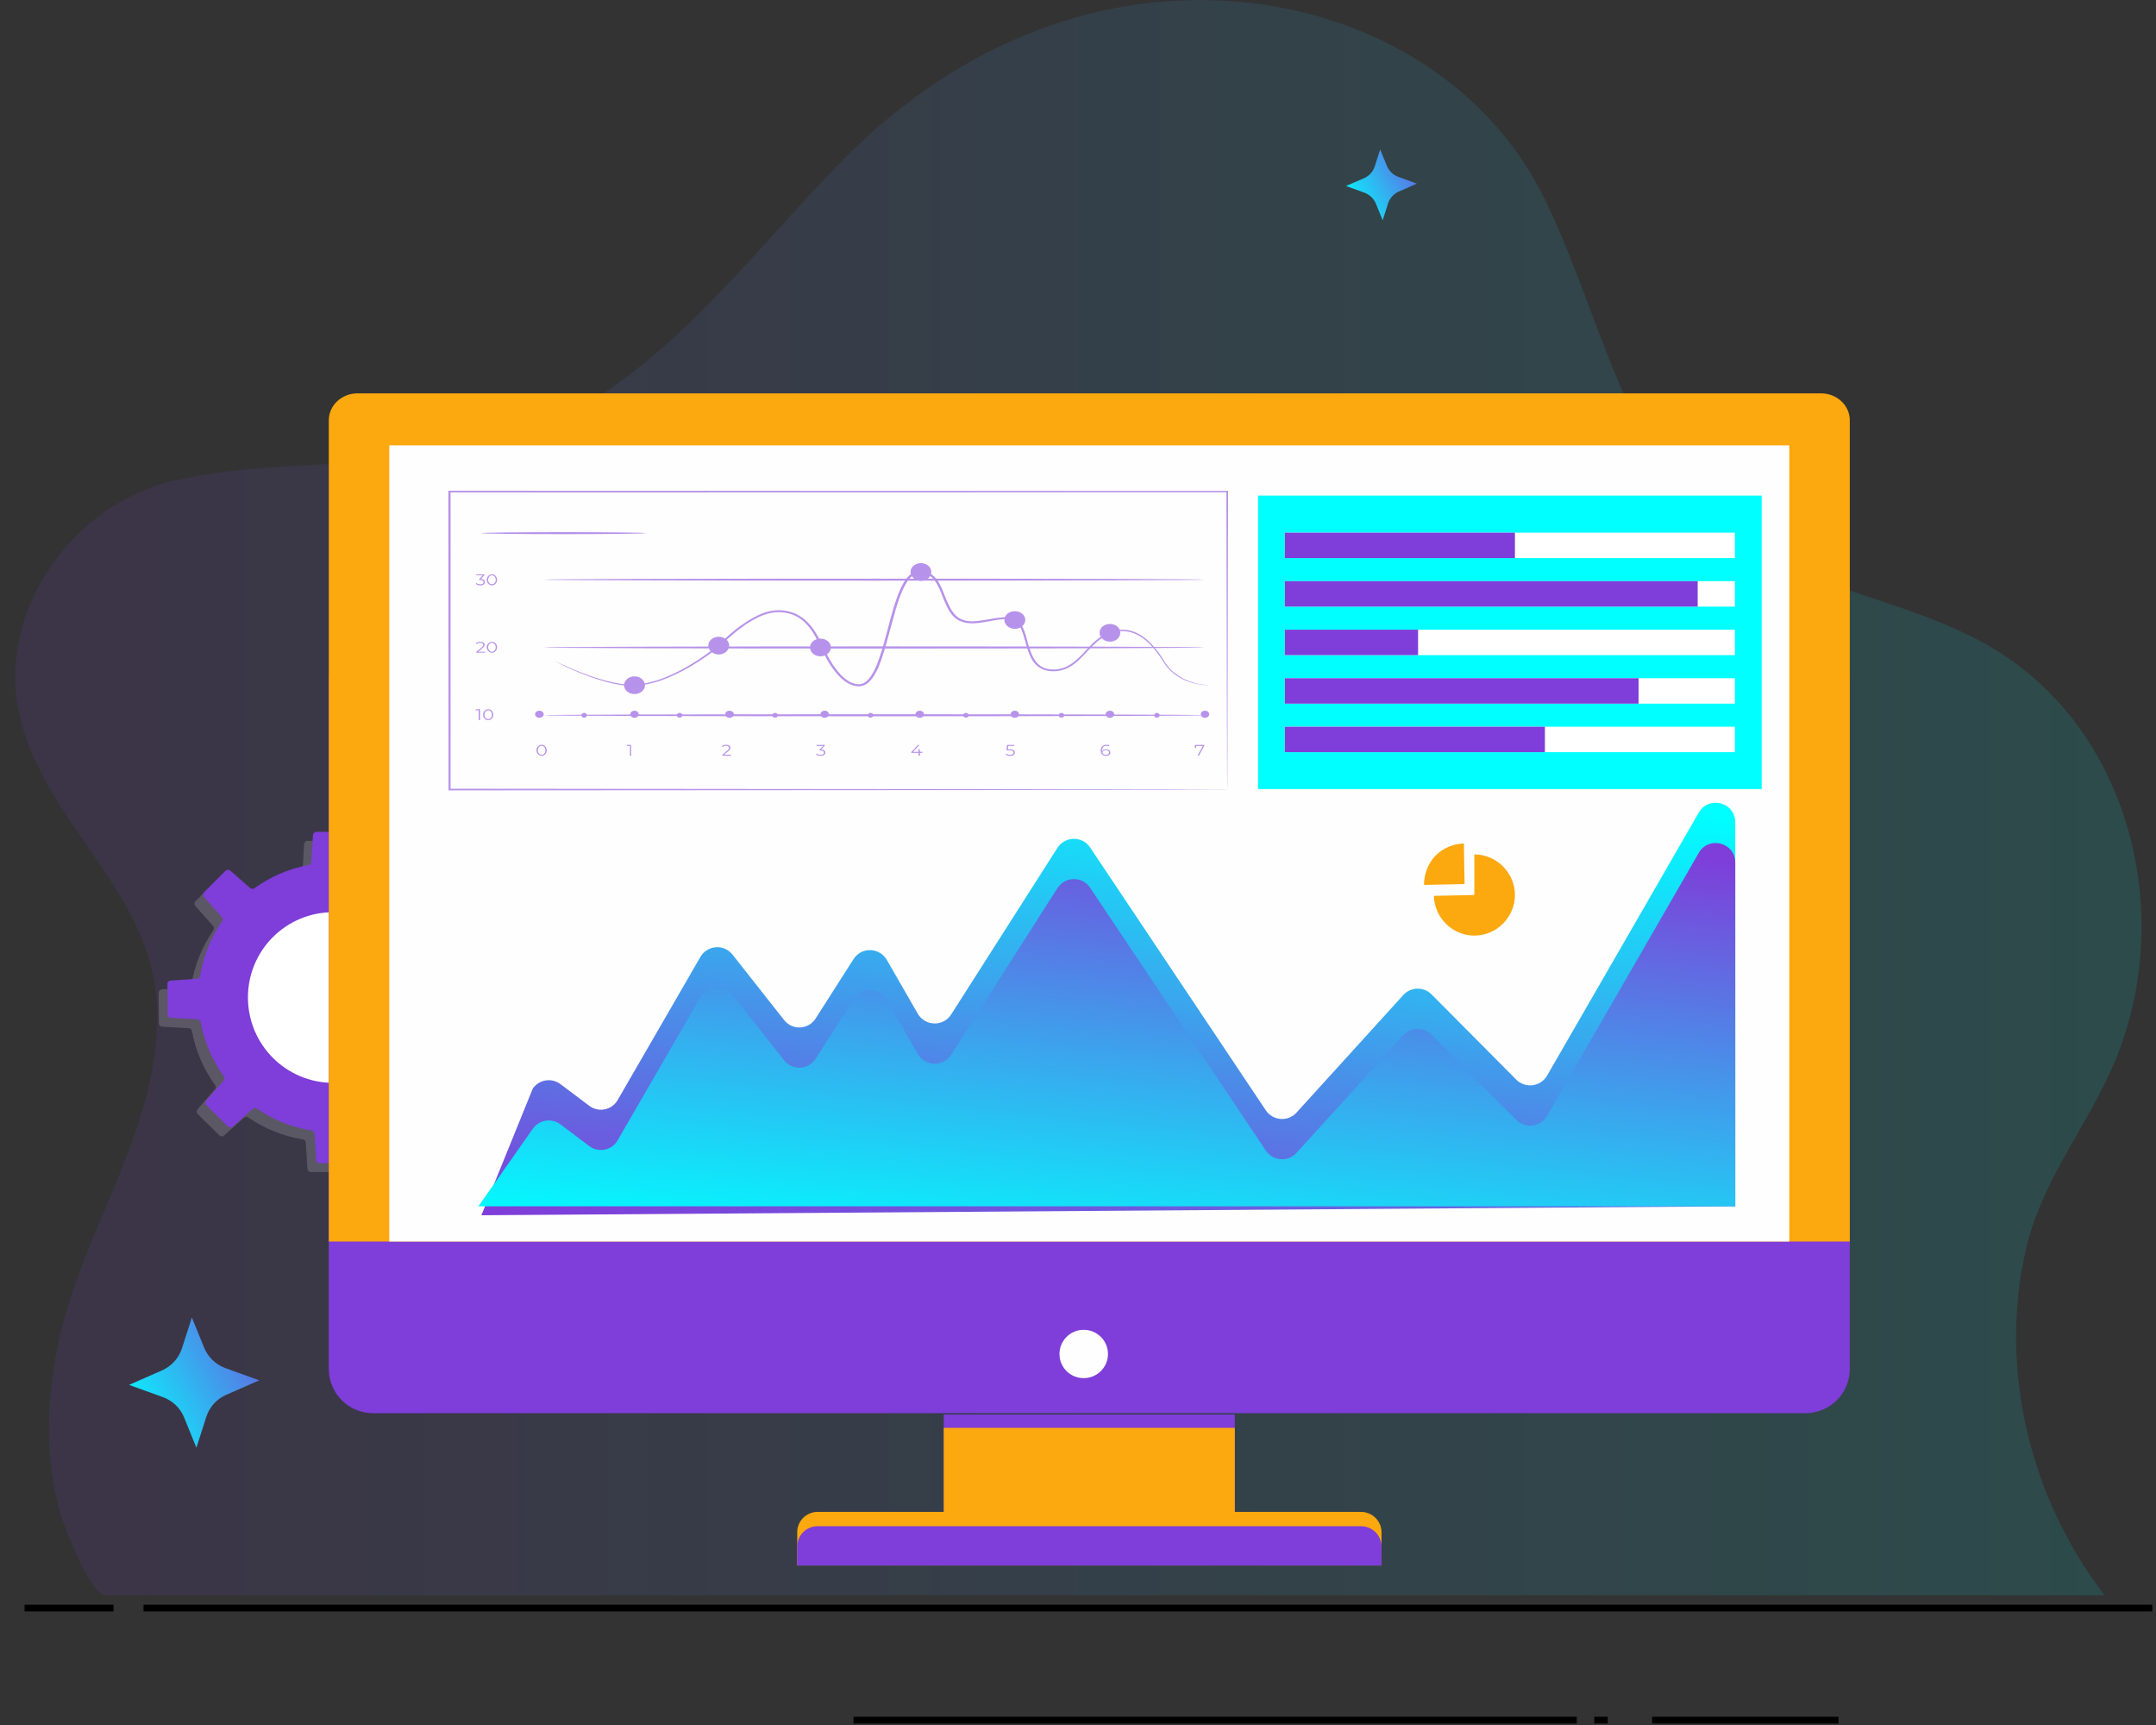 <?xml version="1.0" encoding="UTF-8"?>
<svg xmlns="http://www.w3.org/2000/svg" version="1.2" viewBox="0 0 1280 1024" width="1280" height="1024">
  <rect x="0" y="0" width="1280" height="1024" fill="#333333" stroke="none"/>
  <title>3</title>
  <defs>
    <linearGradient id="g1" x2="1" gradientUnits="userSpaceOnUse" gradientTransform="matrix(1262.374,0,0,947,9,0)">
      <stop offset="0" stop-color="#7f3dd9"></stop>
      <stop offset="1" stop-color="#00ffff"></stop>
    </linearGradient>
    <linearGradient id="g2" x2="1" gradientUnits="userSpaceOnUse" gradientTransform="matrix(-106.389,60.014,-60.014,-106.389,203.934,831.186)">
      <stop offset="0" stop-color="#7f3dd9"></stop>
      <stop offset="1" stop-color="#00ffff"></stop>
    </linearGradient>
    <linearGradient id="g3" x2="1" gradientUnits="userSpaceOnUse" gradientTransform="matrix(-57.911,32.668,-32.668,-57.911,868.443,115.414)">
      <stop offset="0" stop-color="#7f3dd9"></stop>
      <stop offset="1" stop-color="#00ffff"></stop>
    </linearGradient>
    <linearGradient id="g4" x2="1" gradientUnits="userSpaceOnUse" gradientTransform="matrix(34.801,-315.884,721.606,79.499,587.129,754.553)">
      <stop offset="0" stop-color="#7f3dd9"></stop>
      <stop offset="1" stop-color="#00ffff"></stop>
    </linearGradient>
    <linearGradient id="g5" x2="1" gradientUnits="userSpaceOnUse" gradientTransform="matrix(-30.346,290.961,-742.615,-77.451,713.287,476.586)">
      <stop offset="0" stop-color="#7f3dd9"></stop>
      <stop offset="1" stop-color="#00ffff"></stop>
    </linearGradient>
  </defs>
  <style>
		.s0 { fill: url(#g1) } 
		.s1 { fill: none;stroke: #000000;stroke-miterlimit:10;stroke-width: 4 } 
		.s2 { fill: url(#g2) } 
		.s3 { fill: url(#g3) } 
		.s4 { fill: #000000 } 
		.s5 { fill: #cccccc } 
		.s6 { fill: #7f3dd9 } 
		.s7 { fill: #ffffff } 
		.s8 { fill: #fca80f } 
		.s9 { fill: #fefefe } 
		.s10 { fill: #00ffff } 
		.s11 { fill: url(#g4) } 
		.s12 { fill: url(#g5) } 
	</style>
  <g id="Layer 1">
    <g id="&lt;Group&gt;" style="opacity: .12">
      <g id="&lt;Group&gt;">
        <g id="&lt;Group&gt;">
          <path id="&lt;Path&gt;" class="s0" d="m63 947c-8.4 0-20.9-31.6-23.1-37-14.2-36.3-13.1-77.8-4.7-115.3 14.5-65 58.4-123.9 58.2-192.1-0.2-72.3-66.6-111.6-81.8-178-14.3-62.6 32.9-126.6 92.8-139.5 84.8-18.3 165.2 2.4 243.8-45.2 60.6-36.7 103.6-95.8 153.4-146.1 59.4-60 137.2-97.3 222.7-93.5 80.8 3.6 158 45.1 193.7 119.7 24.7 51.7 38.2 108.5 68.5 157.5 42.2 68.2 127.3 69 191.6 104.4 83 45.9 112.3 152.3 81.1 238.9-15.5 43-46.2 76-56.6 121.7-16.1 70.5 2.9 147.5 46.9 204.5 0 0-1184.6 0-1186.5 0z"></path>
        </g>
      </g>
    </g>
    <g id="&lt;Group&gt;">
      <path id="&lt;Path&gt;" class="s1" d="m67.4 954.6h-52.8"></path>
      <path id="&lt;Path&gt;" class="s1" d="m1277.8 954.6h-34.9-1157.7"></path>
    </g>
    <g id="&lt;Group&gt;">
      <path id="&lt;Path&gt;" class="s1" d="m980.9 1021.1h110.6"></path>
      <path id="&lt;Path&gt;" class="s1" d="m946.5 1021.1h8"></path>
      <path id="&lt;Path&gt;" class="s1" d="m506.7 1021.1h429.4"></path>
    </g>
    <path id="&lt;Path&gt;" class="s2" d="m113.9 782.1l7.3 17.9c2.3 5.6 6.8 10 12.5 12.1l20.2 7.3-19.6 8.6c-5.6 2.4-9.9 7.2-11.8 13l-5.9 18.4-7.3-18c-2.3-5.6-6.8-9.9-12.5-12l-20.2-7.3 19.6-8.6c5.6-2.5 9.9-7.2 11.8-13z"></path>
    <path id="&lt;Path&gt;" class="s3" d="m819.4 88.7l4 9.8c1.3 3 3.7 5.4 6.8 6.5l11 4-10.7 4.7c-3 1.3-5.4 3.9-6.4 7l-3.2 10.1-4-9.8c-1.2-3.1-3.7-5.4-6.8-6.6l-11-4 10.7-4.6c3.1-1.4 5.4-3.9 6.4-7.1z"></path>
    <g id="&lt;Group&gt;">
      <g id="&lt;Group&gt;">
        <g id="&lt;Group&gt;" style="opacity: .22">
          <path id="&lt;Path&gt;" class="s4" d="m291 605.5l-0.1-18.1c0-1.1-0.8-2-1.9-2.1l-15.9-0.9c-0.9 0-1.7-0.7-1.8-1.6-2.2-11.9-7-22.8-13.8-32.2-0.5-0.8-0.5-1.7 0.1-2.4l9.7-11.1c1.4-1.6 1.3-2.8 0.6-3.6l-12.9-12.7c-0.7-0.8-2-0.8-2.7-0.1l-12 10.6c-0.6 0.6-1.6 0.7-2.4 0.2-9.5-6.6-20.6-11.2-32.5-13.1-0.9-0.1-1.6-0.8-1.7-1.7-0.2-3.5-0.8-12.1-1-15.8-0.1-1.1-1-1.9-2-1.9l-18.2 0.1c-1 0-1.9 0.8-2 1.9l-0.9 15.9c0 0.9-0.7 1.7-1.6 1.8-11.9 2.2-22.8 7-32.2 13.8-0.8 0.6-1.7 0.5-2.4-0.1l-11.1-9.6c-1.6-1.5-2.8-1.4-3.6-0.7l-12.7 12.9c-0.8 0.8-0.8 2-0.1 2.8l10.6 11.9c0.6 0.6 0.7 1.6 0.2 2.4-6.6 9.5-11.2 20.6-13.1 32.5-0.1 0.9-0.8 1.6-1.7 1.7-3.5 0.2-12.1 0.8-15.8 1-1.1 0.1-1.9 1-1.9 2l0.1 18.2c0 1 0.8 1.9 1.9 2l15.9 0.9c0.9 0 1.7 0.7 1.8 1.6 2.2 11.9 7 22.8 13.8 32.2 0.6 0.8 0.5 1.8-0.1 2.4l-9.7 11.1c-1.4 1.6-1.3 2.8-0.6 3.6l12.9 12.7c0.7 0.8 2 0.8 2.8 0.1l11.9-10.6c0.6-0.6 1.6-0.7 2.4-0.2 9.5 6.6 20.6 11.2 32.5 13.1 0.9 0.1 1.6 0.8 1.7 1.8 0.2 3.4 0.8 12 1 15.8 0.1 1 1 1.8 2 1.8l18.2-0.1c1 0 1.9-0.8 2-1.9l0.9-15.9c0-0.9 0.7-1.7 1.6-1.8 11.9-2.2 22.8-7 32.2-13.8 0.8-0.5 1.7-0.5 2.4 0.1l11.1 9.7c1.6 1.4 2.8 1.3 3.6 0.6l12.7-12.9c0.8-0.7 0.8-1.9 0.1-2.7l-10.6-12c-0.6-0.6-0.7-1.6-0.2-2.4 6.6-9.5 11.2-20.6 13.1-32.5 0.1-0.9 0.8-1.6 1.8-1.7 3.4-0.2 12-0.8 15.7-1 1.1-0.1 1.9-1 1.9-2z"></path>
          <path id="&lt;Path&gt;" class="s5" d="m291 605.5l-0.1-18.1c0-1.1-0.8-2-1.9-2.1l-15.9-0.9c-0.9 0-1.7-0.7-1.8-1.6-2.2-11.9-7-22.8-13.8-32.2-0.5-0.8-0.5-1.7 0.1-2.4l9.7-11.1c1.4-1.6 1.3-2.8 0.6-3.6l-12.9-12.7c-0.7-0.8-2-0.8-2.7-0.1l-12 10.6c-0.6 0.6-1.6 0.7-2.4 0.2-9.5-6.6-20.6-11.2-32.5-13.1-0.9-0.1-1.6-0.8-1.7-1.7-0.2-3.5-0.8-12.1-1-15.8-0.1-1.1-1-1.9-2-1.9l-18.2 0.1c-1 0-1.9 0.8-2 1.9l-0.9 15.9c0 0.9-0.7 1.7-1.6 1.8-11.9 2.2-22.8 7-32.2 13.8-0.8 0.6-1.7 0.5-2.4-0.1l-11.1-9.6c-1.6-1.5-2.8-1.4-3.6-0.7l-12.7 12.9c-0.8 0.8-0.8 2-0.1 2.8l10.6 11.9c0.6 0.6 0.7 1.6 0.2 2.4-6.6 9.5-11.2 20.6-13.1 32.5-0.1 0.9-0.8 1.6-1.7 1.7-3.5 0.2-12.1 0.8-15.8 1-1.1 0.1-1.9 1-1.9 2l0.1 18.2c0 1 0.8 1.9 1.9 2l15.9 0.9c0.9 0 1.7 0.7 1.8 1.6 2.2 11.9 7 22.8 13.8 32.2 0.6 0.8 0.5 1.8-0.1 2.4l-9.7 11.1c-1.4 1.6-1.3 2.8-0.6 3.6l12.9 12.7c0.7 0.8 2 0.8 2.8 0.1l11.9-10.6c0.6-0.6 1.6-0.7 2.4-0.2 9.5 6.6 20.6 11.2 32.5 13.1 0.9 0.1 1.6 0.8 1.7 1.8 0.2 3.4 0.8 12 1 15.8 0.1 1 1 1.8 2 1.8l18.2-0.1c1 0 1.9-0.8 2-1.9l0.9-15.9c0-0.9 0.7-1.7 1.6-1.8 11.9-2.2 22.8-7 32.2-13.8 0.8-0.5 1.7-0.5 2.4 0.1l11.1 9.7c1.6 1.4 2.8 1.3 3.6 0.6l12.7-12.9c0.8-0.7 0.8-1.9 0.1-2.7l-10.6-12c-0.6-0.6-0.7-1.6-0.2-2.4 6.6-9.5 11.2-20.6 13.1-32.5 0.1-0.9 0.8-1.6 1.8-1.7 3.4-0.2 12-0.8 15.7-1 1.1-0.1 1.9-1 1.9-2z"></path>
        </g>
        <g id="&lt;Group&gt;">
          <g id="&lt;Group&gt;">
            <path id="&lt;Path&gt;" class="s6" d="m296.2 600.2l-0.1-18.1c0-1.1-0.8-2-1.9-2l-15.9-0.9c-0.9-0.1-1.6-0.7-1.8-1.6-2.2-11.9-7-22.9-13.8-32.3-0.5-0.7-0.5-1.7 0.1-2.4l9.7-11c1.4-1.7 1.4-2.9 0.6-3.6l-12.9-12.8c-0.7-0.7-1.9-0.8-2.7-0.1l-12 10.7c-0.6 0.6-1.6 0.6-2.3 0.1-9.6-6.6-20.7-11.1-32.6-13-0.9-0.2-1.6-0.9-1.7-1.8-0.2-3.5-0.7-12-1-15.8-0.1-1.1-1-1.9-2-1.9l-18.1 0.1c-1.1 0-2 0.9-2 1.9l-1 16c0 0.9-0.7 1.6-1.6 1.8-11.8 2.2-22.8 7-32.2 13.8-0.7 0.5-1.7 0.5-2.4-0.1l-11.1-9.7c-1.6-1.5-2.8-1.4-3.6-0.6l-12.7 12.8c-0.8 0.8-0.8 2-0.1 2.8l10.6 11.9c0.6 0.7 0.7 1.7 0.2 2.4-6.6 9.6-11.2 20.6-13.1 32.6-0.1 0.9-0.8 1.6-1.7 1.6-3.5 0.2-12 0.8-15.8 1.1-1.1 0-1.9 0.9-1.9 2l0.1 18.1c0 1.1 0.8 1.9 1.9 2l16 0.9c0.9 0.1 1.6 0.7 1.7 1.6 2.2 11.9 7 22.8 13.8 32.3 0.6 0.7 0.5 1.7-0.1 2.4l-9.6 11c-1.5 1.7-1.4 2.9-0.7 3.6l12.9 12.8c0.8 0.7 2 0.8 2.8 0l11.9-10.6c0.7-0.6 1.6-0.6 2.4-0.1 9.5 6.6 20.6 11.1 32.5 13 0.9 0.2 1.6 0.9 1.7 1.8 0.2 3.5 0.8 12 1 15.8 0.1 1.1 1 1.9 2.1 1.8h18.1c1 0 1.9-0.9 2-1.9l0.9-16c0-0.9 0.7-1.6 1.6-1.8 11.9-2.2 22.8-7 32.2-13.8 0.8-0.5 1.8-0.5 2.4 0.1l11.1 9.7c1.7 1.4 2.8 1.4 3.6 0.6l12.7-12.8c0.8-0.8 0.8-2 0.1-2.8l-10.6-11.9c-0.6-0.7-0.7-1.7-0.1-2.4 6.5-9.6 11.1-20.6 13-32.6 0.1-0.9 0.9-1.6 1.8-1.6 3.5-0.3 12-0.8 15.8-1.1 1 0 1.8-0.9 1.8-2z"></path>
          </g>
        </g>
      </g>
      <path id="&lt;Path&gt;" fill-rule="evenodd" class="s7" d="m197.8 642.8c-28 0-50.6-22.7-50.6-50.7 0-28 22.6-50.6 50.6-50.6 28 0 50.6 22.6 50.6 50.6 0 28-22.6 50.7-50.6 50.7z"></path>
    </g>
    <path id="&lt;Path&gt;" class="s6" d="m1071.9 838.9h-850.4c-14.5 0-26.3-11.7-26.3-26.3v-408.7c0-14.5 11.8-26.3 26.3-26.3h850.4c14.5 0 26.3 11.8 26.3 26.3v408.7c0 14.6-11.8 26.3-26.3 26.3z"></path>
    <path id="&lt;Path&gt;" class="s8" d="m195.2 737v-487.5c0-8.8 7.6-16 17.1-16h868.8c9.5 0 17.1 7.2 17.1 16v487.5"></path>
    <g id="&lt;Group&gt;">
      <path id="&lt;Path&gt;" fill-rule="evenodd" class="s9" d="m1062.3 264.4v472.6h-831.2v-472.6z"></path>
    </g>
    <g id="&lt;Group&gt;">
      <path id="&lt;Path&gt;" fill-rule="evenodd" class="s6" d="m733.1 839.7v61h-172.8v-61z"></path>
      <path id="&lt;Path&gt;" fill-rule="evenodd" class="s8" d="m733.1 847.6v61h-172.8v-61z"></path>
      <path id="&lt;Path&gt;" class="s8" d="m820.2 909.6v19.7h-346.9v-19.7c0-6.7 5.4-12.1 12.1-12.1h322.6c6.7 0 12.2 5.4 12.2 12.1z"></path>
      <path id="&lt;Path&gt;" class="s6" d="m820.2 918.1v11.2h-346.9v-11.2c0-6.7 5.4-12.1 12.1-12.1h322.6c6.7 0 12.2 5.4 12.2 12.1z"></path>
    </g>
    <path id="&lt;Path&gt;" fill-rule="evenodd" class="s9" d="m643.4 818.1c-8 0-14.4-6.4-14.4-14.3 0-8 6.4-14.4 14.4-14.4 7.9 0 14.4 6.4 14.4 14.4 0 7.9-6.5 14.3-14.4 14.3z"></path>
    <g id="&lt;Group&gt;" style="opacity: .56">
      <g id="&lt;Group&gt;">
        <g id="&lt;Group&gt;">
          <g id="&lt;Group&gt;">
            <path id="&lt;Path&gt;" class="s6" d="m728.6 468.7c0 0 0-1.1 0-3.1q0-3.2-0.1-9.2c0-8.1 0-20-0.1-35.3-0.1-30.5-0.1-74.7-0.3-129.3l0.5 0.4c-119.8 0-282.6 0.1-461.7 0.1l0.6-0.5c0 62.2 0 122.1 0 176.9l-0.6-0.5c134.4 0.1 249.7 0.2 331.5 0.3 40.9 0 73.4 0.1 95.8 0.1 11.1 0 19.7 0.1 25.5 0.1q4.4 0 6.7 0c1.4 0 2.2 0 2.2 0q0 0-2.2 0.1-2.2 0-6.5 0c-5.8 0-14.4 0-25.5 0.1-22.2 0-54.7 0-95.6 0.1-81.9 0.1-197.4 0.1-331.9 0.2h-0.6v-0.5c0-54.8-0.1-114.7-0.1-176.9v-0.5h0.7c179.1 0 341.9 0.1 461.7 0.1h0.5v0.4c-0.1 54.7-0.2 98.9-0.3 129.6 0 15.2 0 27.1-0.1 35.1q0 6 0 9.1-0.1 3.1-0.1 3.1z"></path>
          </g>
        </g>
      </g>
      <g id="&lt;Group&gt;">
        <g id="&lt;Group&gt;">
          <g id="&lt;Group&gt;">
            <g id="&lt;Group&gt;">
              <path id="&lt;Compound Path&gt;" class="s6" d="m285 421v6.5h-0.8v-5.9h-1.8v-0.6z"></path>
              <path id="&lt;Compound Path&gt;" fill-rule="evenodd" class="s6" d="m289.8 427.5c-1.6 0-3-1.4-3-3.2 0-1.8 1.4-3.3 3-3.3 1.7 0 3.1 1.5 3.1 3.3 0 1.8-1.4 3.2-3.1 3.2zm2.3-3.2c0-1.5-1-2.7-2.3-2.7-1.2 0-2.2 1.2-2.2 2.7 0 1.4 1 2.6 2.2 2.6 1.3 0 2.3-1.2 2.3-2.6z"></path>
            </g>
          </g>
          <g id="&lt;Group&gt;">
            <g id="&lt;Group&gt;">
              <path id="&lt;Compound Path&gt;" class="s6" d="m288.1 386.9v0.5h-5.4v-0.4l3.2-2.6c0.9-0.8 1-1.2 1-1.6 0-0.8-0.6-1.2-1.8-1.2q-1.3 0-2 0.7l-0.6-0.4c0.6-0.6 1.6-0.9 2.7-0.9 1.6 0 2.5 0.6 2.5 1.7 0 0.6-0.2 1.2-1.2 2l-2.6 2.2z"></path>
              <path id="&lt;Compound Path&gt;" fill-rule="evenodd" class="s6" d="m292.1 387.5c-1.7 0-3.1-1.5-3.1-3.3 0-1.8 1.4-3.2 3.1-3.2 1.6 0 3 1.4 3 3.2 0 1.8-1.4 3.3-3 3.3zm2.2-3.3c0-1.4-1-2.6-2.3-2.6-1.2 0-2.2 1.2-2.2 2.6 0 1.5 1 2.7 2.2 2.7 1.3 0 2.3-1.2 2.3-2.7z"></path>
            </g>
          </g>
          <g id="&lt;Group&gt;">
            <g id="&lt;Group&gt;">
              <path id="&lt;Compound Path&gt;" class="s6" d="m287.9 345.6c0 1-0.9 1.9-2.7 1.9-1.1 0-2.2-0.4-2.8-0.9l0.4-0.5c0.5 0.4 1.4 0.7 2.4 0.7 1.2 0 1.9-0.4 1.9-1.2 0-0.8-0.6-1.3-2-1.3h-0.6v-0.5l2.1-2.3h-3.9v-0.5h4.9v0.4l-2.1 2.3c1.6 0.1 2.4 0.8 2.4 1.9z"></path>
              <path id="&lt;Compound Path&gt;" fill-rule="evenodd" class="s6" d="m292.1 347.5c-1.7 0-3.1-1.5-3.1-3.3 0-1.8 1.4-3.3 3.1-3.3 1.6 0 3 1.5 3 3.3 0 1.8-1.4 3.3-3 3.3zm2.2-3.3c0-1.5-1-2.7-2.3-2.7-1.2 0-2.2 1.2-2.2 2.7 0 1.5 1 2.6 2.2 2.6 1.3 0 2.3-1.1 2.3-2.6z"></path>
            </g>
          </g>
        </g>
        <g id="&lt;Group&gt;">
          <g id="&lt;Group&gt;">
            <g id="&lt;Group&gt;">
              <path id="&lt;Compound Path&gt;" fill-rule="evenodd" class="s6" d="m321.6 448.7c-1.7 0-3.1-1.5-3.1-3.3 0-1.8 1.4-3.3 3.1-3.3 1.6 0 3 1.5 3 3.3 0 1.8-1.4 3.3-3 3.3zm2.2-3.3c0-1.5-1-2.7-2.3-2.7-1.2 0-2.2 1.2-2.2 2.7 0 1.5 1 2.7 2.2 2.7 1.3 0 2.3-1.2 2.3-2.7z"></path>
            </g>
          </g>
          <g id="&lt;Group&gt;">
            <g id="&lt;Group&gt;">
              <path id="&lt;Compound Path&gt;" class="s6" d="m374.7 442.2v6.4h-0.7v-5.8h-1.8v-0.6z"></path>
            </g>
          </g>
          <g id="&lt;Group&gt;">
            <g id="&lt;Group&gt;">
              <path id="&lt;Compound Path&gt;" class="s6" d="m434 448v0.6h-5.3v-0.4l3.1-2.7c0.9-0.7 1-1.1 1-1.6 0-0.7-0.6-1.2-1.7-1.2q-1.4 0-2.1 0.8l-0.6-0.5c0.6-0.5 1.6-0.9 2.7-0.9 1.6 0 2.5 0.7 2.5 1.8 0 0.6-0.2 1.1-1.2 2l-2.6 2.1z"></path>
            </g>
          </g>
          <g id="&lt;Group&gt;">
            <g id="&lt;Group&gt;">
              <path id="&lt;Compound Path&gt;" class="s6" d="m490 446.8c0 1-0.9 1.9-2.8 1.9-1.1 0-2.1-0.3-2.7-0.9l0.4-0.5c0.5 0.5 1.3 0.8 2.3 0.8 1.3 0 2-0.5 2-1.3 0-0.8-0.7-1.3-2.1-1.3h-0.5v-0.5l2.1-2.2h-3.9v-0.6h4.9v0.4l-2.2 2.3c1.7 0.1 2.5 0.8 2.5 1.9z"></path>
            </g>
          </g>
          <g id="&lt;Group&gt;">
            <g id="&lt;Group&gt;">
              <path id="&lt;Compound Path&gt;" class="s6" d="m547.6 446.9h-1.5v1.7h-0.8v-1.7h-4.3v-0.5l4-4.2h0.9l-3.9 4.1h3.3v-1.5h0.8v1.5h1.5z"></path>
            </g>
          </g>
          <g id="&lt;Group&gt;">
            <g id="&lt;Group&gt;">
              <path id="&lt;Compound Path&gt;" class="s6" d="m602.5 446.7c0 1.1-0.9 2-2.8 2-1.1 0-2.1-0.3-2.7-0.9l0.4-0.5c0.4 0.5 1.3 0.8 2.3 0.8 1.3 0 2-0.6 2-1.3 0-0.9-0.6-1.4-2.6-1.4h-1.6l0.4-3.2h4.2v0.6h-3.5l-0.3 2h1c2.3 0 3.2 0.8 3.2 1.9z"></path>
            </g>
          </g>
          <g id="&lt;Group&gt;">
            <g id="&lt;Group&gt;">
              <path id="&lt;Compound Path&gt;" fill-rule="evenodd" class="s6" d="m659.2 446.7c0 1.2-1.1 2-2.6 2-2 0-3.1-1.2-3.1-3.2 0-2.2 1.4-3.4 3.4-3.4 0.7 0 1.4 0.1 1.8 0.4l-0.3 0.5c-0.4-0.2-0.9-0.3-1.4-0.3-1.7 0-2.7 0.9-2.7 2.6q0 0.3 0 0.6c0.4-0.7 1.3-1.1 2.3-1.1 1.5 0 2.6 0.7 2.6 1.9zm-0.8 0c0-0.8-0.7-1.4-1.9-1.4-1.2 0-2 0.6-2 1.4 0 0.7 0.7 1.4 2.1 1.4 1 0 1.8-0.5 1.8-1.4z"></path>
            </g>
          </g>
          <g id="&lt;Group&gt;">
            <g id="&lt;Group&gt;">
              <path id="&lt;Compound Path&gt;" class="s6" d="m715 442.2v0.4l-3.2 6h-0.8l3.1-5.8h-3.9v1.2h-0.8v-1.8z"></path>
            </g>
          </g>
        </g>
        <g id="&lt;Group&gt;">
          <g id="&lt;Group&gt;">
            <g id="&lt;Group&gt;">
              <path id="&lt;Path&gt;" class="s6" d="m715.4 424.6c0 0.3-87.9 0.6-196.3 0.6-108.5 0-196.3-0.3-196.3-0.6 0-0.4 87.8-0.6 196.3-0.6 108.4 0 196.3 0.2 196.3 0.6z"></path>
            </g>
          </g>
          <g id="&lt;Group&gt;">
            <g id="&lt;Group&gt;">
              <path id="&lt;Path&gt;" class="s6" d="m715.4 384.3c0 0.4-87.9 0.7-196.3 0.7-108.5 0-196.3-0.3-196.3-0.7 0-0.3 87.8-0.6 196.3-0.6 108.4 0 196.3 0.3 196.3 0.6z"></path>
            </g>
          </g>
          <g id="&lt;Group&gt;">
            <g id="&lt;Group&gt;">
              <path id="&lt;Path&gt;" class="s6" d="m715.4 344.1c0 0.3-87.9 0.6-196.3 0.6-108.5 0-196.3-0.3-196.3-0.6 0-0.4 87.8-0.6 196.3-0.6 108.4 0 196.3 0.2 196.3 0.6z"></path>
            </g>
          </g>
          <g id="&lt;Group&gt;">
            <g id="&lt;Group&gt;">
              <path id="&lt;Path&gt;" fill-rule="evenodd" class="s6" d="m320.2 426.1c-1.4 0-2.5-0.9-2.5-2.1 0-1.2 1.1-2.1 2.5-2.1 1.4 0 2.6 0.9 2.6 2.1 0 1.2-1.2 2.1-2.6 2.1z"></path>
            </g>
            <g id="&lt;Group&gt;">
              <path id="&lt;Path&gt;" fill-rule="evenodd" class="s6" d="m376.7 426.1c-1.4 0-2.5-0.9-2.5-2.1 0-1.2 1.1-2.1 2.5-2.1 1.4 0 2.5 0.9 2.5 2.1 0 1.2-1.1 2.1-2.5 2.1z"></path>
            </g>
            <g id="&lt;Group&gt;">
              <path id="&lt;Path&gt;" fill-rule="evenodd" class="s6" d="m433.1 426.1c-1.4 0-2.5-0.9-2.5-2.1 0-1.2 1.1-2.1 2.5-2.1 1.4 0 2.6 0.9 2.6 2.1 0 1.2-1.2 2.1-2.6 2.1z"></path>
            </g>
            <g id="&lt;Group&gt;">
              <path id="&lt;Path&gt;" fill-rule="evenodd" class="s6" d="m489.6 426.1c-1.4 0-2.5-0.9-2.5-2.1 0-1.2 1.1-2.1 2.5-2.1 1.4 0 2.5 0.9 2.5 2.1 0 1.2-1.1 2.1-2.5 2.1z"></path>
            </g>
            <g id="&lt;Group&gt;">
              <path id="&lt;Path&gt;" fill-rule="evenodd" class="s6" d="m546 426.1c-1.3 0-2.5-0.9-2.5-2.1 0-1.2 1.2-2.1 2.5-2.1 1.4 0 2.6 0.9 2.6 2.1 0 1.2-1.2 2.1-2.6 2.1z"></path>
            </g>
            <g id="&lt;Group&gt;">
              <path id="&lt;Path&gt;" fill-rule="evenodd" class="s6" d="m659 426.1c-1.4 0-2.6-0.9-2.6-2.1 0-1.2 1.2-2.1 2.6-2.1 1.3 0 2.5 0.9 2.5 2.1 0 1.2-1.2 2.1-2.5 2.1z"></path>
            </g>
            <g id="&lt;Group&gt;">
              <path id="&lt;Path&gt;" fill-rule="evenodd" class="s6" d="m602.5 426.1c-1.4 0-2.5-0.9-2.5-2.1 0-1.2 1.1-2.1 2.5-2.1 1.4 0 2.5 0.9 2.5 2.1 0 1.2-1.1 2.1-2.5 2.1z"></path>
            </g>
            <g id="&lt;Group&gt;">
              <path id="&lt;Path&gt;" fill-rule="evenodd" class="s6" d="m715.4 426.1c-1.4 0-2.5-0.9-2.5-2.1 0-1.2 1.1-2.1 2.5-2.1 1.4 0 2.5 0.9 2.5 2.1 0 1.2-1.1 2.1-2.5 2.1z"></path>
            </g>
          </g>
          <g id="&lt;Group&gt;">
            <g id="&lt;Group&gt;">
              <path id="&lt;Path&gt;" class="s6" d="m348.5 424.6c0 0.8-0.8 1.4-1.7 1.4-0.9 0-1.6-0.6-1.6-1.4 0-0.8 0.7-1.4 1.6-1.4 0.9 0 1.7 0.6 1.7 1.4z"></path>
            </g>
            <g id="&lt;Group&gt;">
              <path id="&lt;Path&gt;" class="s6" d="m405.1 424.6c0 0.8-0.7 1.4-1.6 1.4-0.9 0-1.7-0.6-1.7-1.4 0-0.8 0.8-1.4 1.7-1.4 0.9 0 1.6 0.6 1.6 1.4z"></path>
            </g>
            <g id="&lt;Group&gt;">
              <path id="&lt;Path&gt;" class="s6" d="m461.8 424.6c0 0.8-0.7 1.4-1.6 1.4-1 0-1.7-0.6-1.7-1.4 0-0.8 0.7-1.4 1.7-1.4 0.9 0 1.6 0.6 1.6 1.4z"></path>
            </g>
            <g id="&lt;Group&gt;">
              <path id="&lt;Path&gt;" class="s6" d="m518.5 424.6c0 0.8-0.8 1.4-1.7 1.4-0.9 0-1.6-0.6-1.6-1.4 0-0.8 0.7-1.4 1.6-1.4 0.9 0 1.7 0.6 1.7 1.4z"></path>
            </g>
            <g id="&lt;Group&gt;">
              <path id="&lt;Path&gt;" class="s6" d="m575.1 424.6c0 0.8-0.7 1.4-1.6 1.4-0.9 0-1.7-0.6-1.7-1.4 0-0.8 0.8-1.4 1.7-1.4 0.9 0 1.6 0.6 1.6 1.4z"></path>
            </g>
            <g id="&lt;Group&gt;">
              <path id="&lt;Path&gt;" class="s6" d="m631.8 424.6c0 0.8-0.7 1.4-1.6 1.4-1 0-1.7-0.6-1.7-1.4 0-0.8 0.7-1.4 1.7-1.4 0.9 0 1.6 0.6 1.6 1.4z"></path>
            </g>
            <g id="&lt;Group&gt;">
              <path id="&lt;Path&gt;" class="s6" d="m688.5 424.6c0 0.8-0.8 1.4-1.7 1.4-0.9 0-1.6-0.6-1.6-1.4 0-0.8 0.7-1.4 1.6-1.4 0.9 0 1.7 0.6 1.7 1.4z"></path>
            </g>
          </g>
        </g>
        <g id="&lt;Group&gt;">
          <g id="&lt;Group&gt;">
            <path id="&lt;Path&gt;" fill-rule="evenodd" class="s6" d="m376.7 412c-3.4 0-6.2-2.3-6.2-5.2 0-2.9 2.8-5.3 6.2-5.3 3.4 0 6.2 2.4 6.2 5.3 0 2.9-2.8 5.2-6.2 5.2z"></path>
          </g>
          <g id="&lt;Group&gt;">
            <path id="&lt;Path&gt;" fill-rule="evenodd" class="s6" d="m426.7 388.5c-3.4 0-6.2-2.4-6.2-5.3 0-2.9 2.8-5.2 6.2-5.2 3.4 0 6.2 2.3 6.2 5.2 0 2.9-2.8 5.3-6.2 5.3z"></path>
          </g>
          <g id="&lt;Group&gt;">
            <path id="&lt;Path&gt;" fill-rule="evenodd" class="s6" d="m487.1 389.6c-3.4 0-6.2-2.4-6.2-5.3 0-2.9 2.8-5.2 6.2-5.2 3.4 0 6.2 2.3 6.2 5.2 0 2.9-2.8 5.3-6.2 5.3z"></path>
          </g>
          <g id="&lt;Group&gt;">
            <path id="&lt;Path&gt;" fill-rule="evenodd" class="s6" d="m546.8 344.8c-3.5 0-6.2-2.4-6.2-5.3 0-2.9 2.7-5.2 6.2-5.2 3.4 0 6.1 2.3 6.1 5.2 0 2.9-2.7 5.3-6.1 5.3z"></path>
          </g>
          <g id="&lt;Group&gt;">
            <path id="&lt;Path&gt;" fill-rule="evenodd" class="s6" d="m602.5 373.3c-3.4 0-6.2-2.4-6.2-5.3 0-2.9 2.8-5.2 6.2-5.2 3.4 0 6.2 2.3 6.2 5.2 0 2.9-2.8 5.3-6.2 5.3z"></path>
          </g>
          <g id="&lt;Group&gt;">
            <path id="&lt;Path&gt;" fill-rule="evenodd" class="s6" d="m659 380.9c-3.5 0-6.2-2.4-6.2-5.3 0-2.9 2.7-5.2 6.2-5.2 3.4 0 6.1 2.3 6.1 5.2 0 2.9-2.7 5.3-6.1 5.3z"></path>
          </g>
          <g id="&lt;Group&gt;">
            <g id="&lt;Group&gt;">
              <path id="&lt;Path&gt;" class="s6" d="m717.9 406.8c0 0-0.5 0-1.4 0-1-0.1-2.4-0.2-4.2-0.5-3.7-0.6-9.2-1.9-14.7-5.9-2.8-2-5.3-4.7-7.2-8-2-3.2-4.4-6.6-7.6-9.9-3.2-3.2-7.3-6.4-12.8-7.5-2.7-0.6-5.6-0.5-8.4 0.2-2.8 0.8-5.5 2.1-7.8 3.8-4.8 3.4-8.4 8.2-13.1 12.6-2.3 2.2-5 4.3-8.4 5.6-3.4 1.3-7.4 1.7-11.2 0.8-3.8-0.9-6.8-3.6-8.5-6.6-1.7-3-2.7-6.3-3.6-9.6-1-3.2-1.7-6.6-3.4-9.7-0.8-1.5-1.9-2.9-3.6-3.6-1.7-0.8-3.7-1-5.7-1-4.1 0.2-8.2 1.2-12.4 1.9-2.1 0.3-4.3 0.6-6.6 0.6-2.2 0-4.5-0.2-6.6-1.1-2.2-0.7-3.9-2.2-5.3-3.7-1.3-1.6-2.4-3.4-3.2-5.1-1.8-3.6-3-7.3-4.6-10.9-0.9-1.7-1.8-3.5-3-5-1.3-1.6-2.9-2.8-4.9-3.5-0.5-0.1-1-0.3-1.6-0.4l-1.6-0.1q-1.6-0.1-3 0.5c-1.9 0.8-3.3 2.4-4.5 4-2.4 3.4-3.9 7.2-5.3 11-1.3 3.9-2.5 7.8-3.5 11.8-1.9 6.6-3.5 13.2-5.5 19.6-1 3.3-2.1 6.5-3.4 9.6-1.5 3-3.1 6.1-5.9 8.6-1.4 1.2-3.4 2.1-5.6 2.1-2 0-4-0.6-5.7-1.5-3.4-1.7-5.9-4.3-8-6.9-4.3-5.2-7-11-9.7-16.6-2.7-5.6-5.7-11-10.8-14.8-4.9-3.7-12.1-5.1-18.1-3.7-3.1 0.6-6 1.8-8.7 3.2-2.7 1.4-5.2 2.9-7.5 4.6-4.7 3.4-8.9 7-12.6 10.8-6.1 5.1-12.4 9.4-18.7 13.1-6.3 3.7-12.7 6.7-19.1 8.8-6.4 2-12.8 3.2-18.7 2.6-5.9-0.4-11-1.8-15.6-3.2-9-2.7-15.7-5.8-20.2-7.8q-3.3-1.6-5-2.5c-1.1-0.5-1.7-0.9-1.7-0.9 0 0 0.6 0.3 1.8 0.8q1.8 0.8 5.1 2.3c4.5 2 11.2 4.9 20.3 7.6 4.5 1.3 9.6 2.6 15.4 3.1 5.7 0.4 12-0.7 18.3-2.7 6.3-2.1 12.6-5.1 18.8-8.8 6.2-3.7 12.5-8.1 18.4-13.1 3.7-3.8 7.9-7.5 12.7-10.9 2.4-1.7 4.9-3.3 7.7-4.7 2.7-1.5 5.7-2.7 8.9-3.4 6.6-1.5 14.1 0 19.4 4 5.3 3.9 8.5 9.6 11.2 15.1 2.7 5.6 5.4 11.4 9.6 16.5 2 2.5 4.5 4.9 7.5 6.5 1.6 0.7 3.3 1.3 5 1.3 1.7 0 3.3-0.7 4.6-1.8 2.5-2.2 4.1-5.2 5.5-8.2 1.3-3 2.4-6.2 3.4-9.4 2-6.4 3.6-12.9 5.4-19.6 1.1-4 2.2-7.9 3.6-11.8 1.4-3.9 2.9-7.8 5.4-11.3 1.3-1.8 2.8-3.5 5.1-4.5 1.2-0.5 2.5-0.7 3.8-0.7l1.8 0.2c0.6 0.1 1.2 0.3 1.8 0.5 2.3 0.7 4.2 2.2 5.6 3.9 1.3 1.6 2.2 3.5 3.1 5.3 1.7 3.6 2.8 7.4 4.6 10.8 1.7 3.4 3.9 6.8 7.8 8.2 3.8 1.6 8.2 1 12.3 0.4 4.2-0.6 8.3-1.6 12.7-1.8 2.1 0 4.4 0.1 6.4 1.1 2 0.9 3.3 2.6 4.1 4.2 1.8 3.2 2.5 6.6 3.4 9.9 1 3.2 1.9 6.5 3.6 9.3 1.6 2.9 4.2 5.3 7.7 6.1 3.4 0.8 7.1 0.5 10.3-0.7 3.2-1.2 5.8-3.2 8.1-5.3 4.6-4.3 8.2-9.2 13.2-12.7 2.5-1.7 5.3-3.1 8.2-3.9 3-0.7 6.1-0.8 9-0.2 5.7 1.2 9.9 4.6 13.1 7.9 3.2 3.3 5.6 6.8 7.6 10.1 1.9 3.2 4.3 5.9 7 7.8 5.3 4 10.8 5.4 14.3 6.1 1.8 0.3 3.2 0.5 4.2 0.6 0.9 0.1 1.4 0.1 1.4 0.1z"></path>
            </g>
          </g>
        </g>
      </g>
      <g id="&lt;Group&gt;">
        <g id="&lt;Group&gt;">
          <path id="&lt;Path&gt;" class="s6" d="m383.5 316.5c0 0.3-21.9 0.6-49 0.6-27 0-48.9-0.3-48.9-0.6 0-0.3 21.9-0.6 48.9-0.6 27.1 0 49 0.3 49 0.6z"></path>
        </g>
      </g>
    </g>
    <g id="&lt;Group&gt;">
      <g id="&lt;Group&gt;">
        <path id="&lt;Path&gt;" fill-rule="evenodd" class="s10" d="m1045.9 294.2v174.2h-299v-174.2z"></path>
      </g>
      <g id="&lt;Group&gt;">
        <path id="&lt;Path&gt;" fill-rule="evenodd" class="s7" d="m1030 316.2v15.1h-267.2v-15.1z"></path>
        <path id="&lt;Path&gt;" fill-rule="evenodd" class="s6" d="m899.4 316.2v15.1h-136.6v-15.1z"></path>
        <path id="&lt;Path&gt;" fill-rule="evenodd" class="s7" d="m1030 345v15.1h-267.2v-15.1z"></path>
        <path id="&lt;Path&gt;" fill-rule="evenodd" class="s6" d="m1007.9 345v15.1h-245.1v-15.1z"></path>
        <path id="&lt;Path&gt;" fill-rule="evenodd" class="s7" d="m1030 373.8v15.1h-267.2v-15.1z"></path>
        <path id="&lt;Path&gt;" fill-rule="evenodd" class="s6" d="m841.9 373.8v15.1h-79.1v-15.1z"></path>
        <path id="&lt;Path&gt;" fill-rule="evenodd" class="s7" d="m1030 402.6v15.1h-267.2v-15.1z"></path>
        <path id="&lt;Path&gt;" fill-rule="evenodd" class="s6" d="m972.8 402.6v15.1h-210v-15.1z"></path>
        <path id="&lt;Path&gt;" fill-rule="evenodd" class="s7" d="m1030 431.4v15.1h-267.2v-15.1z"></path>
        <path id="&lt;Path&gt;" fill-rule="evenodd" class="s6" d="m917.2 431.4v15.1h-154.4v-15.1z"></path>
      </g>
    </g>
    <g id="&lt;Group&gt;">
      <path id="&lt;Path&gt;" class="s11" d="m1030.2 488.1v228l-744.4 5.3 30.5-75.2c3.8-5.4 11.2-6.6 16.5-2.6l17 12.8c5.5 4.2 13.5 2.6 16.9-3.4l49.1-84.9c4.1-7.1 14-7.9 19.1-1.4l30.6 38.8c4.9 6.3 14.5 5.8 18.8-1l22.4-35.1c4.7-7.4 15.4-7.1 19.8 0.4l18.4 32c4.4 7.5 15.2 7.7 19.8 0.4l63.1-98.9c4.5-7 14.8-7.2 19.4-0.2l104.3 156c4.2 6.3 13.2 6.9 18.2 1.4l63.4-69.8c4.4-4.9 12.1-5.1 16.8-0.4l50.3 50.6c5.4 5.4 14.5 4.2 18.3-2.4l90.1-156.2c6-10.2 21.6-6 21.6 5.8z"></path>
    </g>
    <g id="&lt;Group&gt;">
      <g id="&lt;Group&gt;">
        <g id="&lt;Group&gt;">
          <path id="&lt;Path&gt;" class="s8" d="m875.3 531.3v-24.1c13.2 0 24.1 10.9 24.1 24.1 0 13.2-10.9 24.1-24.1 24.1-13 0-23.7-10.6-24-23.6z"></path>
        </g>
      </g>
      <g id="&lt;Group&gt;">
        <path id="&lt;Path&gt;" class="s8" d="m869.5 524.8l-24.1 0.5c0-6.2 2.4-12.8 6.8-17.3 4.4-4.5 10.6-7.1 16.9-7.3z"></path>
      </g>
    </g>
    <g id="&lt;Group&gt;">
      <path id="&lt;Path&gt;" class="s12" d="m1030.2 512v204.1h-746.2l32.3-46c3.8-5.4 11.2-6.6 16.5-2.6l17 12.8c5.5 4.2 13.5 2.6 16.9-3.4l49.1-84.9c4.1-7.1 14-7.8 19.1-1.4l30.6 38.8c4.9 6.3 14.5 5.8 18.8-1l22.4-35.1c4.7-7.3 15.4-7.1 19.8 0.4l18.4 32c4.4 7.5 15.2 7.7 19.8 0.4l63.1-98.9c4.5-7 14.8-7.2 19.4-0.2l104.3 156c4.2 6.3 13.2 6.9 18.2 1.4l63.4-69.8c4.4-4.9 12.1-5.1 16.8-0.4l50.3 50.6c5.4 5.4 14.5 4.2 18.3-2.4l90.1-156.2c6-10.2 21.6-6 21.6 5.8z"></path>
    </g>
  </g>
</svg>

